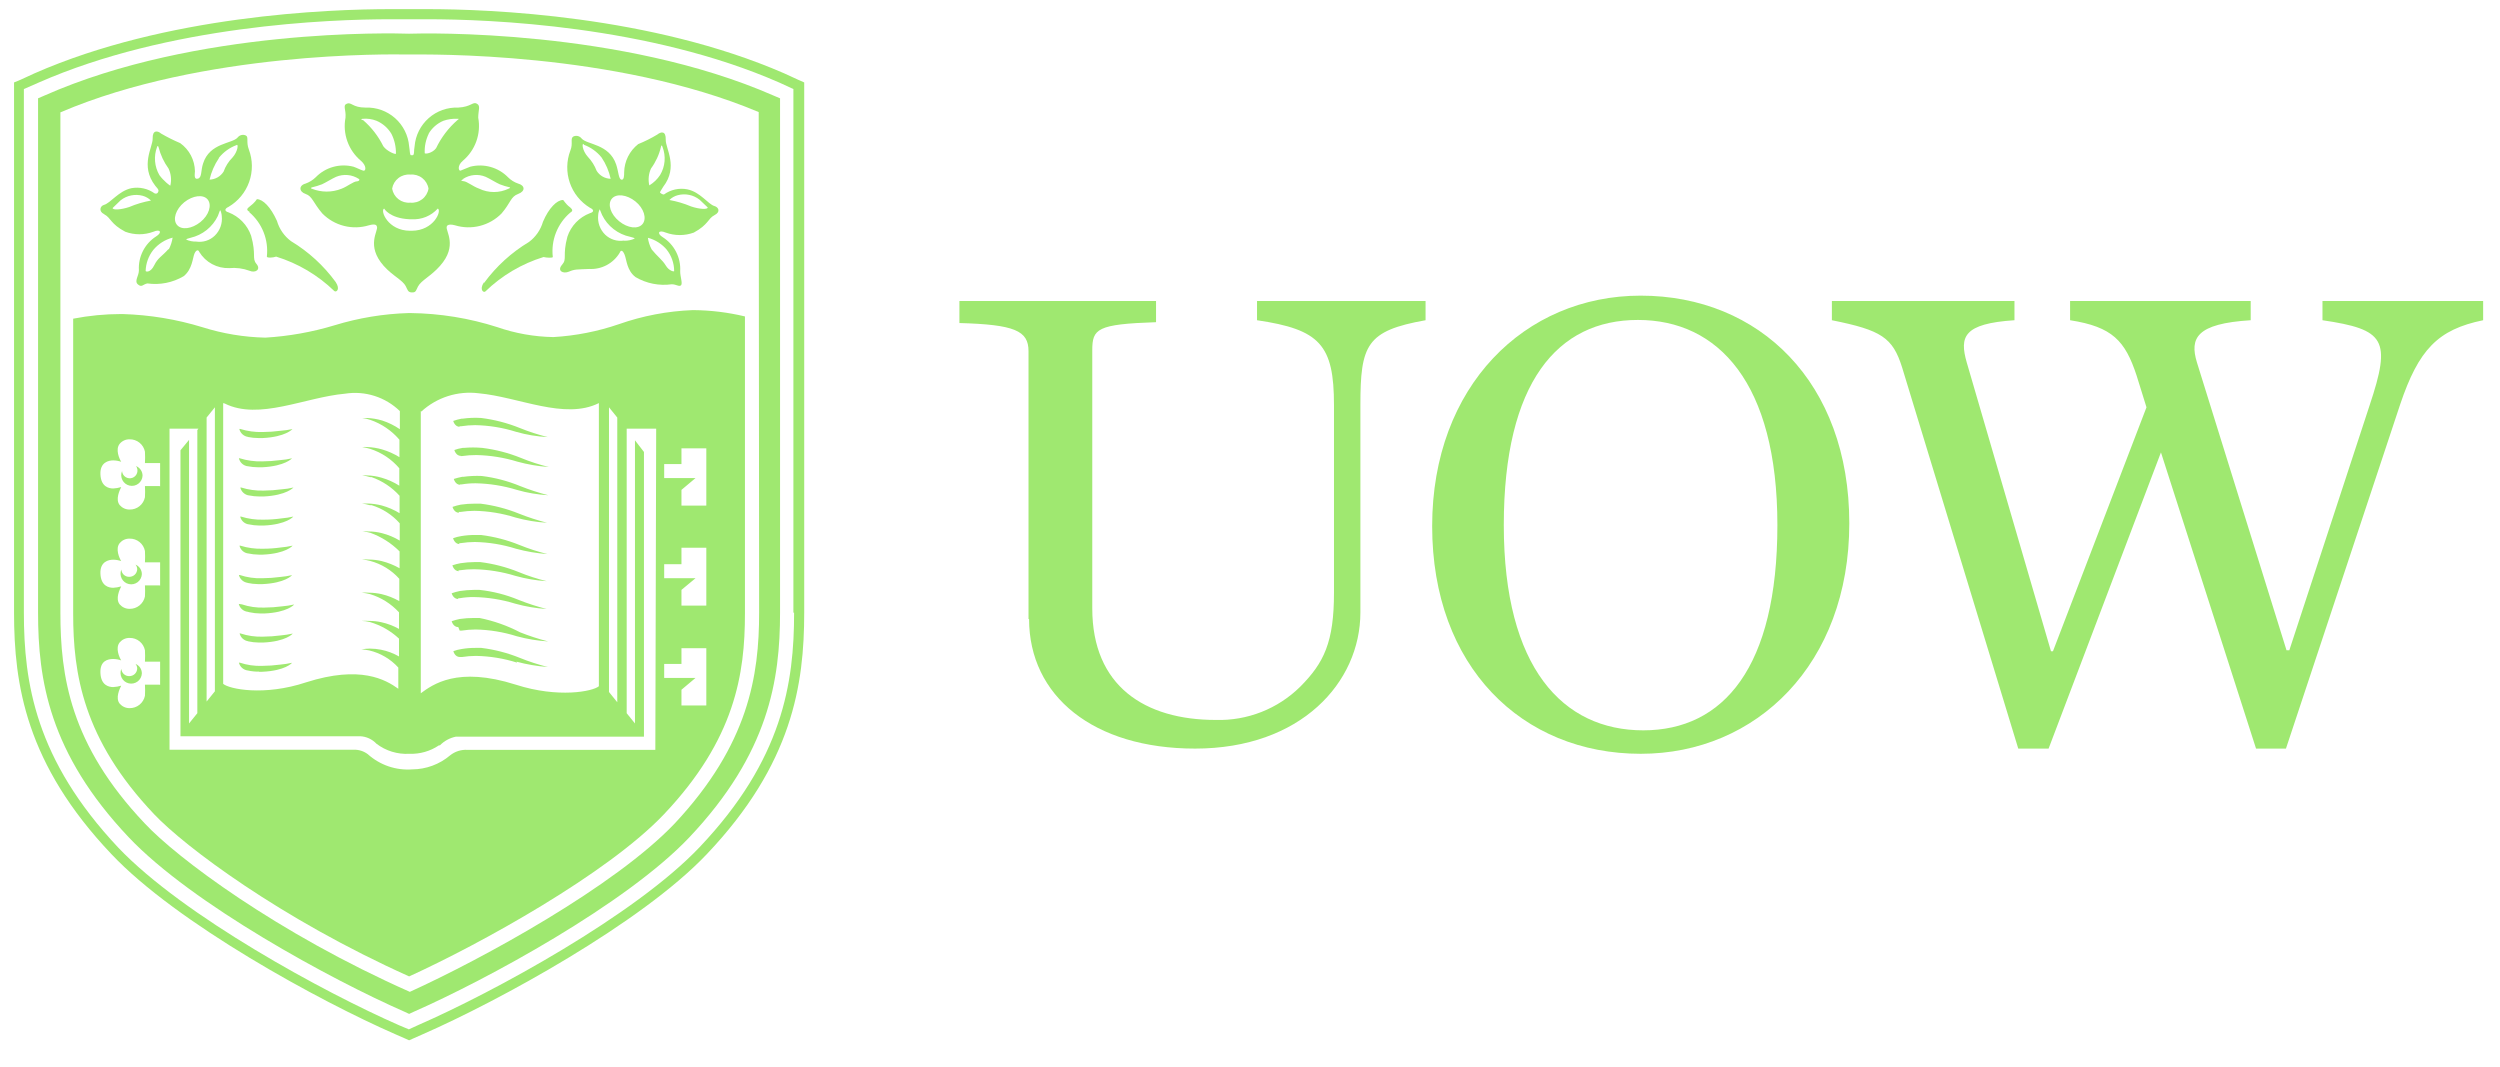<svg width="178" height="76" viewBox="0 0 178 76" fill="none" xmlns="http://www.w3.org/2000/svg">
<path fill-rule="evenodd" clip-rule="evenodd" d="M8.59 14.26C8.809 14.088 9.065 13.97 9.337 13.915C9.61 13.859 9.891 13.868 10.16 13.94C10.382 14.002 10.585 14.119 10.75 14.28C10.218 14.374 9.698 14.528 9.2 14.74C8.6 14.94 8.02 14.97 8.02 14.81L8.59 14.26ZM11.18 10.48C11.18 10.37 11.28 10.38 11.29 10.48C11.428 11.027 11.669 11.543 12 12C12.178 12.377 12.224 12.803 12.13 13.21C12.13 13.26 11.64 12.87 11.35 12.47C11.176 12.17 11.07 11.835 11.041 11.489C11.011 11.143 11.059 10.795 11.18 10.47M11.98 17.75C11.53 18.26 11.25 18.34 10.98 18.89C10.71 19.44 10.37 19.35 10.37 19.29C10.386 18.748 10.576 18.226 10.91 17.8C11.266 17.369 11.749 17.061 12.29 16.92C12.247 17.21 12.156 17.49 12.02 17.75M13.12 14.4C13.73 13.91 14.48 13.82 14.79 14.21C15.1 14.6 14.88 15.32 14.27 15.81C13.66 16.3 12.92 16.4 12.6 16.01C12.28 15.62 12.51 14.9 13.12 14.4ZM15.59 11.23C15.918 10.823 16.35 10.512 16.84 10.33C16.99 10.22 16.94 10.79 16.55 11.22C16.268 11.502 16.053 11.844 15.92 12.22C15.812 12.389 15.665 12.53 15.491 12.629C15.316 12.729 15.12 12.784 14.92 12.79C15.045 12.247 15.268 11.732 15.58 11.27M15.29 16.78C15.117 16.947 14.908 17.072 14.679 17.145C14.45 17.217 14.207 17.236 13.97 17.2C13.726 17.207 13.483 17.16 13.26 17.06C13.26 17.01 13.39 16.98 13.57 16.93C13.989 16.833 14.38 16.644 14.716 16.376C15.052 16.107 15.323 15.767 15.51 15.38C15.61 15.14 15.65 14.97 15.68 14.97C15.71 14.97 15.79 15.26 15.79 15.39C15.819 15.645 15.789 15.902 15.702 16.143C15.615 16.384 15.474 16.602 15.29 16.78ZM7.44 15.27C7.9 15.51 7.86 15.94 8.92 16.5C9.565 16.739 10.275 16.739 10.92 16.5C11.43 16.28 11.56 16.56 11.12 16.83C10.718 17.087 10.392 17.447 10.176 17.873C9.96 18.298 9.861 18.774 9.89 19.25C9.89 19.65 9.54 20.01 9.82 20.25C10.1 20.49 10.16 20.25 10.49 20.18C11.383 20.306 12.292 20.126 13.07 19.67C13.69 19.19 13.72 18.35 13.84 18.07C13.96 17.79 14.12 17.75 14.19 17.94C14.411 18.303 14.725 18.601 15.099 18.803C15.474 19.005 15.895 19.104 16.32 19.09C16.811 19.044 17.307 19.109 17.77 19.28C18.18 19.46 18.6 19.19 18.26 18.79C17.92 18.39 18.26 18.14 17.88 16.79C17.75 16.411 17.539 16.065 17.26 15.776C16.982 15.488 16.644 15.264 16.27 15.12C15.96 15.03 15.99 14.86 16.27 14.73C16.954 14.33 17.474 13.701 17.74 12.955C18.005 12.208 17.998 11.392 17.72 10.65C17.51 10.1 17.72 9.76 17.51 9.65C17.411 9.602 17.298 9.59 17.19 9.615C17.083 9.641 16.987 9.702 16.92 9.79C16.54 10.24 14.92 10.16 14.46 11.64C14.29 12.14 14.39 12.64 14.09 12.72C13.79 12.8 13.87 12.41 13.88 12.19C13.873 11.798 13.775 11.412 13.593 11.065C13.41 10.718 13.149 10.418 12.83 10.19C12.363 9.992 11.909 9.765 11.47 9.51C11.22 9.29 10.85 9.25 10.87 9.86C10.89 10.47 9.95 11.79 11.05 13.22C11.12 13.33 11.32 13.47 11.28 13.62C11.24 13.77 11.14 13.82 11.01 13.77C10.773 13.599 10.503 13.478 10.218 13.415C9.933 13.351 9.637 13.346 9.35 13.4C8.44 13.6 7.86 14.47 7.4 14.59C7.12 14.67 7.02 15.05 7.4 15.24" fill="#9FE870"/>
<path fill-rule="evenodd" clip-rule="evenodd" d="M17.75 15.11C18.201 15.494 18.551 15.983 18.769 16.534C18.987 17.085 19.066 17.681 19 18.27C19 18.37 19.42 18.36 19.66 18.27C21.214 18.749 22.632 19.589 23.8 20.72C23.93 20.84 24.26 20.62 23.9 20.08C23.044 18.908 21.963 17.919 20.72 17.17C20.238 16.812 19.887 16.306 19.72 15.73C19.27 14.73 18.72 14.19 18.29 14.18C18.29 14.18 18.15 14.43 17.77 14.71C17.62 14.83 17.49 14.94 17.77 15.08M41.58 10.31C42.07 10.492 42.502 10.803 42.83 11.21C43.141 11.671 43.361 12.187 43.48 12.73C43.279 12.726 43.083 12.671 42.908 12.572C42.733 12.472 42.586 12.331 42.48 12.16C42.338 11.788 42.124 11.448 41.85 11.16C41.46 10.73 41.41 10.16 41.56 10.27M43.56 14.15C43.88 13.76 44.63 13.85 45.24 14.34C45.85 14.83 46.07 15.56 45.75 15.95C45.43 16.34 44.69 16.25 44.08 15.75C43.47 15.25 43.24 14.54 43.56 14.15ZM47.44 17.74C47.801 18.18 47.999 18.731 48 19.3C48 19.36 47.64 19.3 47.4 18.9C47.16 18.5 46.81 18.27 46.4 17.76C46.26 17.502 46.168 17.221 46.13 16.93C46.668 17.072 47.147 17.38 47.5 17.81M46.35 12C46.688 11.539 46.929 11.016 47.06 10.46C47.06 10.33 47.14 10.33 47.17 10.46C47.296 10.784 47.346 11.133 47.317 11.48C47.288 11.826 47.179 12.162 47 12.46C46.803 12.762 46.54 13.016 46.23 13.2C46.138 12.798 46.18 12.376 46.35 12ZM44.42 17.13C44.181 17.166 43.937 17.148 43.706 17.075C43.476 17.002 43.265 16.877 43.09 16.71C42.907 16.531 42.767 16.313 42.68 16.073C42.593 15.832 42.563 15.574 42.59 15.32C42.598 15.174 42.636 15.031 42.7 14.9C42.7 14.9 42.77 15.07 42.87 15.31C43.063 15.704 43.344 16.048 43.691 16.316C44.037 16.585 44.441 16.771 44.87 16.86C45.05 16.91 45.2 16.94 45.18 16.99C44.957 17.092 44.715 17.143 44.47 17.14M48.25 13.9C48.517 13.828 48.797 13.819 49.068 13.875C49.339 13.93 49.593 14.049 49.81 14.22L50.39 14.77C50.39 14.93 49.8 14.9 49.21 14.7C48.712 14.49 48.192 14.335 47.66 14.24C47.823 14.076 48.027 13.959 48.25 13.9ZM42 14.79C42.29 14.92 42.32 15.09 42 15.18C41.626 15.322 41.288 15.545 41.011 15.834C40.735 16.123 40.526 16.47 40.4 16.85C40.03 18.22 40.4 18.42 40.02 18.85C39.64 19.28 40.09 19.52 40.51 19.34C40.93 19.16 41.07 19.19 41.95 19.15C42.382 19.174 42.812 19.079 43.195 18.877C43.577 18.674 43.897 18.371 44.12 18C44.19 17.81 44.32 17.77 44.47 18.13C44.62 18.49 44.62 19.25 45.25 19.73C46.028 20.186 46.937 20.366 47.83 20.24C48.15 20.24 48.36 20.44 48.49 20.31C48.62 20.18 48.42 19.67 48.43 19.31C48.457 18.833 48.356 18.357 48.138 17.932C47.92 17.506 47.593 17.147 47.19 16.89C46.75 16.62 46.88 16.34 47.4 16.56C48.046 16.795 48.754 16.795 49.4 16.56C50.45 15.99 50.4 15.56 50.87 15.32C51.34 15.08 51.15 14.75 50.87 14.67C50.42 14.55 49.87 13.67 48.93 13.48C48.643 13.424 48.347 13.428 48.062 13.492C47.776 13.556 47.506 13.678 47.27 13.85C47.14 13.85 47 13.73 46.99 13.7C46.98 13.67 47.16 13.41 47.22 13.3C48.32 11.87 47.38 10.58 47.4 9.94C47.42 9.3 47.06 9.37 46.8 9.58C46.365 9.842 45.911 10.07 45.44 10.26C45.136 10.498 44.888 10.802 44.715 11.148C44.542 11.493 44.448 11.873 44.44 12.26C44.44 12.48 44.44 12.84 44.24 12.79C44.04 12.74 44.04 12.21 43.87 11.71C43.37 10.23 41.79 10.31 41.41 9.86C41.343 9.772 41.247 9.711 41.14 9.685C41.032 9.66 40.919 9.672 40.82 9.72C40.58 9.87 40.82 10.21 40.61 10.72C40.329 11.454 40.315 12.263 40.569 13.007C40.822 13.75 41.329 14.381 42 14.79Z" fill="#9FE870"/>
<path fill-rule="evenodd" clip-rule="evenodd" d="M34.45 20.11C34.1 20.65 34.45 20.87 34.56 20.75C35.728 19.619 37.146 18.779 38.7 18.3C38.93 18.36 39.36 18.37 39.36 18.3C39.292 17.712 39.369 17.116 39.585 16.565C39.802 16.014 40.15 15.525 40.6 15.14C40.85 15 40.72 14.89 40.6 14.77C40.22 14.49 40.14 14.23 40.08 14.24C39.66 14.24 39.08 14.8 38.66 15.79C38.493 16.366 38.142 16.872 37.66 17.23C36.413 17.978 35.329 18.967 34.47 20.14M30.51 9.53C30.753 9.114 31.125 8.787 31.57 8.6C31.891 8.488 32.231 8.441 32.57 8.46C32.72 8.46 32.68 8.46 32.57 8.55C31.932 9.106 31.415 9.787 31.05 10.55C30.79 10.91 30.25 10.99 30.24 10.9C30.218 10.412 30.322 9.927 30.54 9.49M29.32 16.43H29.2C27.61 16.43 27.05 14.98 27.35 14.85C27.35 14.85 27.73 15.54 29.14 15.61H29.31C29.657 15.632 30.005 15.574 30.327 15.443C30.649 15.311 30.937 15.109 31.17 14.85C31.47 14.98 30.91 16.42 29.32 16.43ZM25.81 8.55C25.7 8.48 25.65 8.49 25.81 8.46C26.15 8.427 26.492 8.475 26.81 8.6C27.253 8.79 27.624 9.116 27.87 9.53C28.09 9.967 28.2 10.451 28.19 10.94C28.19 11.03 27.55 10.78 27.29 10.41C26.939 9.7 26.45 9.067 25.85 8.55M29.21 12.43C29.513 12.401 29.816 12.488 30.058 12.673C30.299 12.859 30.461 13.13 30.51 13.43C30.461 13.73 30.299 14.001 30.058 14.187C29.816 14.372 29.513 14.459 29.21 14.43C28.909 14.457 28.608 14.368 28.369 14.183C28.13 13.998 27.969 13.729 27.92 13.43C27.969 13.131 28.13 12.862 28.369 12.677C28.608 12.492 28.909 12.403 29.21 12.43ZM32.97 12.74C33.206 12.585 33.475 12.49 33.756 12.464C34.037 12.438 34.32 12.481 34.58 12.59C34.87 12.72 35.29 12.99 35.58 13.12C35.814 13.212 36.055 13.286 36.3 13.34C36.35 13.34 36.3 13.41 36.22 13.43C35.891 13.59 35.531 13.673 35.165 13.673C34.799 13.673 34.439 13.59 34.11 13.43C33.66 13.27 33.26 12.92 33 12.9C32.74 12.88 32.87 12.81 33 12.75M25.43 12.91C25.16 12.91 24.76 13.27 24.31 13.44C23.636 13.708 22.884 13.708 22.21 13.44C22.14 13.44 22.11 13.36 22.21 13.34C22.455 13.284 22.696 13.211 22.93 13.12C23.21 12.99 23.64 12.72 23.93 12.59C24.192 12.481 24.476 12.438 24.759 12.464C25.041 12.49 25.313 12.585 25.55 12.74C25.64 12.8 25.55 12.89 25.48 12.9M29.36 11.05H29.3H29.25C29.17 10.98 29.19 10.78 29.13 10.41C29.066 9.639 28.707 8.923 28.128 8.41C27.548 7.898 26.793 7.629 26.02 7.66C25.1 7.66 25.02 7.25 24.7 7.38C24.38 7.51 24.65 7.78 24.6 8.38C24.493 8.943 24.539 9.525 24.733 10.065C24.926 10.604 25.26 11.082 25.7 11.45C26.12 11.81 26.06 12.21 25.86 12.15C25.66 12.09 25.45 11.97 25.17 11.87C24.695 11.747 24.196 11.751 23.724 11.883C23.252 12.014 22.822 12.269 22.48 12.62C22.275 12.82 22.029 12.973 21.76 13.07C21.26 13.2 21.28 13.65 21.76 13.81C22.24 13.97 22.29 14.43 22.95 15.2C23.374 15.63 23.907 15.936 24.492 16.084C25.078 16.233 25.693 16.217 26.27 16.04C26.74 15.91 26.82 16.04 26.84 16.14C26.95 16.44 26.04 17.48 27.32 18.93C27.97 19.66 28.67 19.93 28.9 20.4C29.03 20.65 29.04 20.79 29.28 20.82H29.38C29.62 20.82 29.63 20.65 29.76 20.4C29.99 19.96 30.69 19.66 31.33 18.93C32.62 17.48 31.7 16.44 31.81 16.14C31.81 16.08 31.91 15.91 32.39 16.04C32.967 16.217 33.582 16.233 34.167 16.084C34.753 15.936 35.286 15.63 35.71 15.2C36.37 14.43 36.35 14.01 36.89 13.81C37.43 13.61 37.38 13.2 36.89 13.07C36.618 12.978 36.372 12.824 36.17 12.62C35.827 12.271 35.397 12.017 34.925 11.886C34.453 11.754 33.955 11.749 33.48 11.87C33.2 11.97 32.92 12.11 32.79 12.15C32.66 12.19 32.53 11.81 32.95 11.45C33.388 11.081 33.721 10.603 33.914 10.063C34.108 9.524 34.154 8.943 34.05 8.38C34.05 7.82 34.24 7.54 33.95 7.38C33.66 7.22 33.55 7.61 32.63 7.66C31.857 7.629 31.102 7.898 30.523 8.41C29.943 8.923 29.584 9.639 29.52 10.41C29.45 10.78 29.52 10.98 29.4 11.05" fill="#9FE870"/>
<path fill-rule="evenodd" clip-rule="evenodd" d="M54.05 43.62C54.05 48.09 53.31 52.99 48.05 58.62C43.79 63.11 34.36 68.26 29.18 70.62C19.71 66.42 12.58 61.07 10.3 58.62C4.98 53.01 4.3 48.11 4.3 43.62V8C14.46 3.65 27.82 3.86 29 3.88H29.18C30.4 3.88 43.75 3.65 54.02 7.98L54.05 43.62ZM29.12 2.4C28 2.36 14 2 3.15 6.81L2.71 7V43.62C2.71 48.39 3.49 53.62 9.17 59.62C13.67 64.37 23.62 69.77 28.83 72.05L29.13 72.19L29.43 72.05C34.64 69.76 44.59 64.36 49.08 59.62C54.75 53.62 55.54 48.39 55.54 43.62V7L55.09 6.81C44.23 2.05 30.22 2.36 29.12 2.4Z" fill="#9FE870"/>
<path fill-rule="evenodd" clip-rule="evenodd" d="M56.54 43.62C56.54 48.62 55.73 54.08 49.81 60.32C45.22 65.16 35.12 70.65 29.81 72.97L29.11 73.29L28.42 73C23.14 70.69 13.04 65.21 8.42 60.35C2.52 54.08 1.7 48.6 1.7 43.62V6.34L2.75 5.88C12 1.81 23.39 1.37 27.83 1.37C28.49 1.37 28.93 1.37 29.12 1.37C29.31 1.37 29.75 1.37 30.41 1.37C34.86 1.37 46.21 1.81 55.49 5.88L56.49 6.34V43.62H56.54ZM56.83 5.68L55.83 5.22C46.37 1.1 34.9 0.65 30.41 0.65H27.83C23.34 0.65 11.83 1.1 2.46 5.22L1.46 5.68L1 5.87V43.62C1 48.75 1.84 54.39 7.93 60.81C12.59 65.75 22.8 71.3 28.13 73.63L28.84 73.94L29.13 74.07L29.42 73.94L30.12 73.63C35.46 71.29 45.67 65.73 50.33 60.81C56.42 54.39 57.26 48.75 57.26 43.62V5.87L56.83 5.68Z" fill="#9FE870"/>
<path fill-rule="evenodd" clip-rule="evenodd" d="M32.62 42.59H32.75C33.08 42.534 33.415 42.507 33.75 42.51C34.744 42.53 35.73 42.688 36.68 42.98C37.411 43.185 38.162 43.313 38.92 43.36C38.24 43.187 37.572 42.97 36.92 42.71C36.032 42.342 35.096 42.103 34.14 42H33.74C33.405 42.003 33.071 42.029 32.74 42.08C32.543 42.119 32.349 42.173 32.16 42.24C32.16 42.24 32.26 42.65 32.63 42.65M32.63 40.6C32.673 40.609 32.717 40.609 32.76 40.6C33.091 40.552 33.425 40.529 33.76 40.53C34.754 40.55 35.74 40.708 36.69 41C37.421 41.206 38.172 41.334 38.93 41.38C38.248 41.215 37.579 40.998 36.93 40.73C36.051 40.375 35.13 40.136 34.19 40.02H33.79C33.455 40.022 33.121 40.049 32.79 40.1C32.593 40.136 32.4 40.186 32.21 40.25C32.21 40.25 32.31 40.67 32.68 40.67M32.68 38.67H32.81C33.141 38.618 33.475 38.592 33.81 38.59C34.805 38.609 35.791 38.77 36.74 39.07C37.473 39.269 38.223 39.396 38.98 39.45C38.299 39.281 37.63 39.064 36.98 38.8C36.102 38.445 35.18 38.206 34.24 38.09H33.84C33.505 38.088 33.17 38.115 32.84 38.17C32.642 38.201 32.448 38.251 32.26 38.32C32.26 38.32 32.36 38.74 32.73 38.74M32.73 44.9H32.86C33.191 44.849 33.525 44.822 33.86 44.82C34.855 44.839 35.841 45 36.79 45.3C37.522 45.499 38.273 45.623 39.03 45.67C38.35 45.497 37.682 45.28 37.03 45.02C36.12 44.545 35.147 44.202 34.14 44H33.74C33.405 43.999 33.071 44.023 32.74 44.07C32.543 44.109 32.349 44.163 32.16 44.23C32.16 44.23 32.26 44.65 32.63 44.65M17.63 31.11C17.89 31.163 18.155 31.19 18.42 31.19H18.7C20.34 31.11 20.83 30.55 20.82 30.55C20.543 30.61 20.262 30.65 19.98 30.67C19.556 30.727 19.128 30.757 18.7 30.76C18.158 30.776 17.617 30.702 17.1 30.54H17.04C17.074 30.69 17.154 30.825 17.269 30.927C17.384 31.029 17.527 31.093 17.68 31.11M36.77 47.11C37.503 47.308 38.253 47.436 39.01 47.49C38.329 47.321 37.66 47.104 37.01 46.84C36.132 46.485 35.21 46.246 34.27 46.13H33.87C33.535 46.127 33.2 46.154 32.87 46.21C32.669 46.24 32.471 46.29 32.28 46.36C32.28 46.36 32.37 46.78 32.75 46.78H32.89C33.221 46.728 33.555 46.701 33.89 46.7C34.885 46.719 35.871 46.88 36.82 47.18M17.6 33.19C17.86 33.243 18.125 33.27 18.39 33.27H18.67C20.31 33.19 20.8 32.63 20.79 32.63C20.514 32.698 20.233 32.741 19.95 32.76C19.526 32.817 19.098 32.847 18.67 32.85C18.128 32.866 17.587 32.792 17.07 32.63H17.01C17.044 32.78 17.124 32.915 17.239 33.017C17.354 33.119 17.497 33.183 17.65 33.2M9.65 40.2C9.726 40.293 9.769 40.41 9.77 40.53C9.765 40.677 9.702 40.816 9.596 40.917C9.489 41.018 9.347 41.073 9.2 41.07C9.057 41.073 8.919 41.02 8.815 40.923C8.71 40.826 8.648 40.692 8.64 40.55C8.597 40.652 8.577 40.763 8.581 40.874C8.586 40.985 8.614 41.093 8.665 41.192C8.716 41.291 8.788 41.377 8.876 41.445C8.963 41.513 9.065 41.561 9.173 41.585C9.282 41.61 9.394 41.61 9.502 41.587C9.611 41.563 9.713 41.516 9.801 41.449C9.889 41.382 9.962 41.296 10.014 41.197C10.065 41.099 10.095 40.991 10.1 40.88C10.1 40.735 10.057 40.593 9.977 40.472C9.897 40.352 9.783 40.257 9.65 40.2ZM9.65 47.27C9.726 47.363 9.769 47.48 9.77 47.6C9.765 47.747 9.702 47.886 9.596 47.987C9.489 48.088 9.347 48.143 9.2 48.14C9.057 48.143 8.919 48.09 8.815 47.993C8.71 47.896 8.648 47.762 8.64 47.62C8.597 47.722 8.577 47.833 8.581 47.944C8.586 48.055 8.614 48.163 8.665 48.262C8.716 48.361 8.788 48.447 8.876 48.515C8.963 48.583 9.065 48.631 9.173 48.655C9.282 48.68 9.394 48.68 9.502 48.657C9.611 48.633 9.713 48.586 9.801 48.519C9.889 48.452 9.962 48.366 10.014 48.267C10.065 48.169 10.095 48.061 10.1 47.95C10.101 47.805 10.059 47.663 9.979 47.541C9.899 47.42 9.784 47.326 9.65 47.27ZM32.65 36.45H32.78C33.111 36.399 33.445 36.372 33.78 36.37C34.775 36.389 35.761 36.55 36.71 36.85C37.441 37.053 38.192 37.177 38.95 37.22C38.27 37.047 37.602 36.83 36.95 36.57C36.072 36.215 35.15 35.977 34.21 35.86H33.81C33.475 35.858 33.141 35.882 32.81 35.93C32.61 35.968 32.412 36.022 32.22 36.09C32.22 36.09 32.32 36.51 32.69 36.51M9.69 33.19C9.739 33.26 9.77 33.34 9.783 33.423C9.795 33.507 9.788 33.593 9.762 33.674C9.736 33.755 9.692 33.828 9.632 33.889C9.573 33.95 9.501 33.996 9.421 34.024C9.34 34.052 9.255 34.061 9.171 34.05C9.087 34.04 9.006 34.01 8.935 33.963C8.864 33.916 8.806 33.854 8.763 33.78C8.72 33.707 8.695 33.625 8.69 33.54C8.647 33.642 8.627 33.753 8.631 33.864C8.636 33.975 8.664 34.083 8.715 34.182C8.766 34.281 8.838 34.367 8.926 34.435C9.013 34.503 9.115 34.551 9.223 34.575C9.332 34.6 9.444 34.6 9.552 34.577C9.661 34.553 9.763 34.506 9.851 34.439C9.939 34.371 10.012 34.286 10.064 34.188C10.115 34.089 10.145 33.981 10.15 33.87C10.15 33.725 10.107 33.583 10.027 33.462C9.947 33.342 9.833 33.247 9.7 33.19M32.7 30.35H32.83C33.161 30.298 33.495 30.271 33.83 30.27C34.825 30.289 35.811 30.45 36.76 30.75C37.49 30.958 38.242 31.082 39 31.12C38.319 30.951 37.65 30.734 37 30.47C36.121 30.115 35.2 29.877 34.26 29.76C33.816 29.732 33.37 29.748 32.93 29.81H32.86C32.66 29.848 32.462 29.902 32.27 29.97C32.27 29.97 32.37 30.39 32.74 30.39M32.74 34.49H32.87C33.2 34.434 33.535 34.407 33.87 34.41C34.864 34.43 35.85 34.588 36.8 34.88C37.53 35.091 38.281 35.218 39.04 35.26C38.36 35.087 37.692 34.87 37.04 34.61C36.163 34.248 35.242 34.005 34.3 33.89C33.859 33.87 33.417 33.89 32.98 33.95H32.9C32.701 33.989 32.504 34.039 32.31 34.1C32.31 34.1 32.41 34.52 32.78 34.52M32.78 32.47H32.91C33.241 32.422 33.575 32.399 33.91 32.4C34.904 32.42 35.89 32.578 36.84 32.87C37.572 33.072 38.322 33.2 39.08 33.25C38.398 33.086 37.729 32.868 37.08 32.6C36.202 32.245 35.28 32.007 34.34 31.89C33.901 31.85 33.459 31.85 33.02 31.89H32.94C32.739 31.92 32.541 31.97 32.35 32.04C32.35 32.04 32.45 32.46 32.82 32.46M18.45 47.83H18.67C20.31 47.76 20.8 47.2 20.79 47.19C20.513 47.252 20.233 47.295 19.95 47.32C19.526 47.377 19.098 47.407 18.67 47.41C18.127 47.43 17.585 47.352 17.07 47.18H17.01C17.046 47.328 17.127 47.461 17.241 47.561C17.356 47.661 17.499 47.724 17.65 47.74C17.909 47.798 18.174 47.825 18.44 47.82L18.45 47.83ZM17.6 41.5C17.86 41.557 18.124 41.587 18.39 41.59H18.67C20.31 41.52 20.8 40.96 20.79 40.95C20.513 41.013 20.233 41.056 19.95 41.08C19.526 41.137 19.098 41.167 18.67 41.17C18.127 41.19 17.585 41.112 17.07 40.94H17.01C17.046 41.088 17.127 41.221 17.241 41.321C17.356 41.421 17.499 41.484 17.65 41.5M17.65 45.66C17.91 45.717 18.174 45.747 18.44 45.75H18.72C20.36 45.68 20.85 45.12 20.84 45.11C20.563 45.172 20.282 45.215 20 45.24C19.576 45.297 19.148 45.327 18.72 45.33C18.177 45.35 17.635 45.272 17.12 45.1H17.06C17.096 45.248 17.177 45.381 17.291 45.481C17.406 45.581 17.549 45.644 17.7 45.66M17.7 35.27C17.96 35.323 18.225 35.35 18.49 35.35H18.77C20.41 35.27 20.9 34.71 20.89 34.71C20.614 34.778 20.333 34.821 20.05 34.84C19.626 34.897 19.198 34.927 18.77 34.93C18.228 34.946 17.687 34.872 17.17 34.71H17.11C17.144 34.86 17.224 34.995 17.339 35.097C17.454 35.199 17.597 35.263 17.75 35.28M17.75 43.59C18.01 43.647 18.274 43.677 18.54 43.68H18.82C20.46 43.61 20.95 43.05 20.94 43.04C20.663 43.103 20.383 43.146 20.1 43.17C19.676 43.227 19.248 43.257 18.82 43.26C18.277 43.28 17.735 43.202 17.22 43.03L17 43C17.036 43.148 17.117 43.281 17.232 43.381C17.346 43.481 17.489 43.544 17.64 43.56M17.64 39.4C17.9 39.457 18.164 39.487 18.43 39.49H18.71C20.35 39.42 20.84 38.86 20.83 38.85C20.553 38.913 20.273 38.956 19.99 38.98C19.566 39.04 19.138 39.07 18.71 39.07C18.168 39.086 17.627 39.012 17.11 38.85H17.05C17.085 38.998 17.165 39.132 17.28 39.233C17.395 39.333 17.538 39.395 17.69 39.41M17.69 37.33C17.95 37.387 18.214 37.417 18.48 37.42H18.76C20.4 37.35 20.89 36.79 20.88 36.78C20.603 36.843 20.323 36.886 20.04 36.91C19.616 36.97 19.188 37 18.76 37C18.218 37.016 17.677 36.942 17.16 36.78H17.1C17.135 36.928 17.215 37.062 17.33 37.163C17.445 37.263 17.588 37.325 17.74 37.34" fill="#9FE870"/>
<path fill-rule="evenodd" clip-rule="evenodd" d="M50.29 36H48.52V34.88L49.52 34.04H47.29V33.04H48.52V31.92H50.29V36ZM50.29 43.12H48.52V42L49.52 41.17H47.29V40.17H48.52V39H50.29V43.12ZM50.29 50.23H48.52V49.11L49.52 48.27H47.29V47.27H48.52V46.15H50.29V50.2V50.23ZM46.66 53.39H33.28C32.836 53.363 32.397 53.502 32.05 53.78C31.296 54.42 30.34 54.774 29.35 54.78C28.778 54.822 28.203 54.748 27.66 54.563C27.117 54.377 26.617 54.084 26.19 53.7C25.902 53.483 25.55 53.37 25.19 53.38H12.07V30.52H14.13L14.05 30.62V50.78L13.46 51.51V31.32L12.85 32.06V52.42H25.65C26.087 52.442 26.499 52.632 26.8 52.95C27.471 53.465 28.306 53.72 29.15 53.67C29.896 53.698 30.631 53.488 31.25 53.07H31.32C31.629 52.754 32.026 52.538 32.46 52.45H45.85V32.18L45.21 31.35V51.51L44.62 50.78V30.58V30.52H46.72L46.66 53.39ZM14.71 29.73L15.3 29V49.22L14.71 49.95V29.73ZM16 28.73C18.44 29.95 21.7 28.29 24.57 28.03C25.272 27.92 25.989 27.975 26.666 28.19C27.343 28.405 27.961 28.775 28.47 29.27V30.56C28.082 30.294 27.657 30.085 27.21 29.94C26.855 29.836 26.489 29.775 26.12 29.76H25.78C25.984 29.785 26.186 29.832 26.38 29.9C27.18 30.178 27.891 30.665 28.44 31.31V32.55C28.057 32.312 27.643 32.127 27.21 32C26.865 31.9 26.509 31.843 26.15 31.83C26.03 31.819 25.91 31.819 25.79 31.83C25.983 31.86 26.173 31.904 26.36 31.96C27.165 32.218 27.882 32.696 28.43 33.34V34.58C28.037 34.329 27.609 34.137 27.16 34.01C26.835 33.914 26.499 33.861 26.16 33.85C26.037 33.839 25.913 33.839 25.79 33.85C25.98 33.873 26.167 33.913 26.35 33.97H26.45C27.218 34.238 27.906 34.696 28.45 35.3V36.54C28.055 36.297 27.627 36.112 27.18 35.99C26.853 35.906 26.517 35.859 26.18 35.85H25.76C25.953 35.876 26.143 35.916 26.33 35.97H26.46C27.233 36.207 27.925 36.654 28.46 37.26V38.49C28.065 38.251 27.637 38.073 27.19 37.96C26.88 37.88 26.56 37.84 26.24 37.84C26.087 37.823 25.933 37.823 25.78 37.84H25.84C26.023 37.854 26.204 37.888 26.38 37.94C27.158 38.224 27.865 38.674 28.45 39.26V40.46C28.052 40.233 27.625 40.062 27.18 39.95C26.882 39.879 26.576 39.842 26.27 39.84C26.104 39.825 25.936 39.825 25.77 39.84C25.97 39.851 26.168 39.885 26.36 39.94C27.159 40.152 27.879 40.594 28.43 41.21V42.8C28.033 42.573 27.605 42.405 27.16 42.3C26.871 42.237 26.576 42.203 26.28 42.2C26.104 42.183 25.926 42.183 25.75 42.2C25.949 42.217 26.146 42.25 26.34 42.3C27.135 42.539 27.85 42.988 28.41 43.6V44.78C28.013 44.557 27.585 44.395 27.14 44.3C26.864 44.239 26.582 44.209 26.3 44.21C26.114 44.195 25.926 44.195 25.74 44.21C25.69 44.21 25.74 44.21 25.74 44.21C25.942 44.213 26.144 44.24 26.34 44.29C27.113 44.516 27.822 44.92 28.41 45.47V46.74C28.012 46.511 27.58 46.349 27.13 46.26C26.87 46.209 26.605 46.182 26.34 46.18C26.135 46.18 25.931 46.2 25.73 46.24C25.918 46.247 26.106 46.271 26.29 46.31C27.087 46.498 27.809 46.923 28.36 47.53V49.04C27.45 48.39 25.66 47.35 21.8 48.58C18.8 49.58 16.32 49.06 15.89 48.69V28.7L16 28.73ZM30 29.3C30.544 28.802 31.19 28.428 31.892 28.203C32.595 27.979 33.338 27.91 34.07 28C36.94 28.26 40.2 29.92 42.64 28.7V48.86C42.21 49.23 39.75 49.72 36.73 48.75C32.55 47.42 30.8 48.75 29.96 49.36V29.28L30 29.3ZM43.36 29L43.95 29.73V50L43.36 49.27V29ZM11.36 34.61H10.32C10.335 34.873 10.335 35.137 10.32 35.4C10.271 35.651 10.134 35.877 9.935 36.038C9.736 36.199 9.486 36.285 9.23 36.28C9.098 36.282 8.967 36.255 8.846 36.201C8.725 36.148 8.618 36.069 8.53 35.97C8.19 35.57 8.53 34.88 8.63 34.68C8.445 34.737 8.253 34.771 8.06 34.78C7.74 34.78 7.19 34.65 7.15 33.78C7.11 32.91 7.74 32.78 8.06 32.78C8.254 32.782 8.447 32.816 8.63 32.88C8.5 32.67 8.19 31.99 8.53 31.59C8.616 31.489 8.723 31.409 8.845 31.355C8.966 31.301 9.098 31.276 9.23 31.28C9.486 31.275 9.736 31.361 9.935 31.522C10.134 31.683 10.271 31.909 10.32 32.16C10.335 32.43 10.335 32.7 10.32 32.97H11.4V34.63L11.36 34.61ZM11.36 41.68H10.32C10.335 41.943 10.335 42.207 10.32 42.47C10.269 42.721 10.132 42.945 9.933 43.106C9.734 43.267 9.486 43.353 9.23 43.35C9.098 43.352 8.967 43.325 8.846 43.271C8.725 43.218 8.618 43.139 8.53 43.04C8.19 42.64 8.53 41.95 8.63 41.75C8.445 41.807 8.253 41.841 8.06 41.85C7.74 41.85 7.19 41.72 7.15 40.85C7.11 39.98 7.74 39.85 8.06 39.85C8.254 39.852 8.447 39.886 8.63 39.95C8.5 39.74 8.19 39.06 8.53 38.66C8.617 38.56 8.724 38.48 8.845 38.427C8.966 38.373 9.098 38.347 9.23 38.35C9.486 38.345 9.736 38.431 9.935 38.592C10.134 38.753 10.271 38.979 10.32 39.23C10.335 39.5 10.335 39.77 10.32 40.04H11.4V41.7L11.36 41.68ZM11.36 48.75H10.32C10.335 49.013 10.335 49.277 10.32 49.54C10.269 49.791 10.132 50.015 9.933 50.176C9.734 50.337 9.486 50.423 9.23 50.42C9.098 50.422 8.967 50.395 8.846 50.341C8.725 50.288 8.618 50.209 8.53 50.11C8.19 49.71 8.53 49.02 8.63 48.82C8.445 48.877 8.253 48.911 8.06 48.92C7.74 48.92 7.19 48.79 7.15 47.92C7.11 47.05 7.67 46.92 8.06 46.92C8.254 46.922 8.447 46.956 8.63 47.02C8.5 46.81 8.19 46.13 8.53 45.73C8.617 45.63 8.724 45.55 8.845 45.497C8.966 45.443 9.098 45.417 9.23 45.42C9.486 45.415 9.736 45.501 9.935 45.662C10.134 45.823 10.271 46.049 10.32 46.3C10.335 46.57 10.335 46.84 10.32 47.11H11.4V48.77L11.36 48.75ZM49.32 22.08C47.53 22.149 45.76 22.486 44.07 23.08C42.562 23.598 40.991 23.907 39.4 24C38.037 23.977 36.687 23.737 35.4 23.29C33.404 22.652 31.325 22.315 29.23 22.29H29.09C27.302 22.343 25.53 22.636 23.82 23.16C22.217 23.645 20.562 23.94 18.89 24.04C17.372 24.006 15.868 23.756 14.42 23.3C12.571 22.732 10.654 22.416 8.72 22.36H8.62C7.475 22.361 6.334 22.472 5.21 22.69V43.69C5.21 47.95 5.9 52.63 10.98 57.98C13.16 60.28 19.98 65.41 29.13 69.52C34.2 67.21 43.25 62.21 47.27 57.98C52.34 52.63 53.04 47.98 53.04 43.69V22.53C51.838 22.241 50.606 22.09 49.37 22.08H49.32Z" fill="#9FE870"/>
<path fill-rule="evenodd" clip-rule="evenodd" d="M73.23 44.08V25C73.23 23.54 72.23 23.11 68.31 23V21.43H82.31V22.94C78.1 23.08 77.77 23.41 77.77 24.94V43.32C77.77 48.85 81.51 51.26 86.57 51.26C87.678 51.292 88.78 51.099 89.811 50.694C90.843 50.288 91.781 49.678 92.57 48.9C94.27 47.19 94.98 45.73 94.98 42.19V28.85C94.98 24.55 93.98 23.46 89.5 22.8V21.43H101.5V22.8C97.29 23.55 96.86 24.55 96.86 28.85V43.6C96.86 48.6 92.61 53.3 85.09 53.3C77.85 53.3 73.27 49.56 73.27 44.07" fill="#9FE870"/>
<path fill-rule="evenodd" clip-rule="evenodd" d="M116.81 21.05C108.58 21.05 101.97 27.48 101.97 37.46C101.97 47.46 108.36 53.67 116.82 53.67C125.05 53.67 131.67 47.29 131.67 37.26C131.67 27.23 125.28 21.05 116.81 21.05ZM117 52C111.28 52 107.07 47.56 107.07 37.39C107.07 27.22 110.9 22.78 116.62 22.78C122.34 22.78 126.55 27.27 126.55 37.39C126.55 47.51 122.72 52 117 52Z" fill="#9FE870"/>
<path fill-rule="evenodd" clip-rule="evenodd" d="M152.12 26.72C151.31 24.27 150.41 23.27 147.39 22.8V21.43H160.25V22.8C156.37 23.04 155.9 24.08 156.42 25.8L162.8 46.3H163L168.72 28.85C170.28 24.17 169.81 23.46 165.36 22.8V21.43H176.8V22.8C173.58 23.46 172.21 24.88 170.89 28.8L162.76 53.3H160.63L153.86 32.21L145.86 53.3H143.7L135.43 26.16C134.76 24.03 133.96 23.51 130.43 22.8V21.43H143.43V22.8C139.79 23.04 139.51 23.98 140.03 25.8L146.03 46.37H146.17L152.83 29L152.12 26.72Z" fill="#9FE870"/>
</svg>
